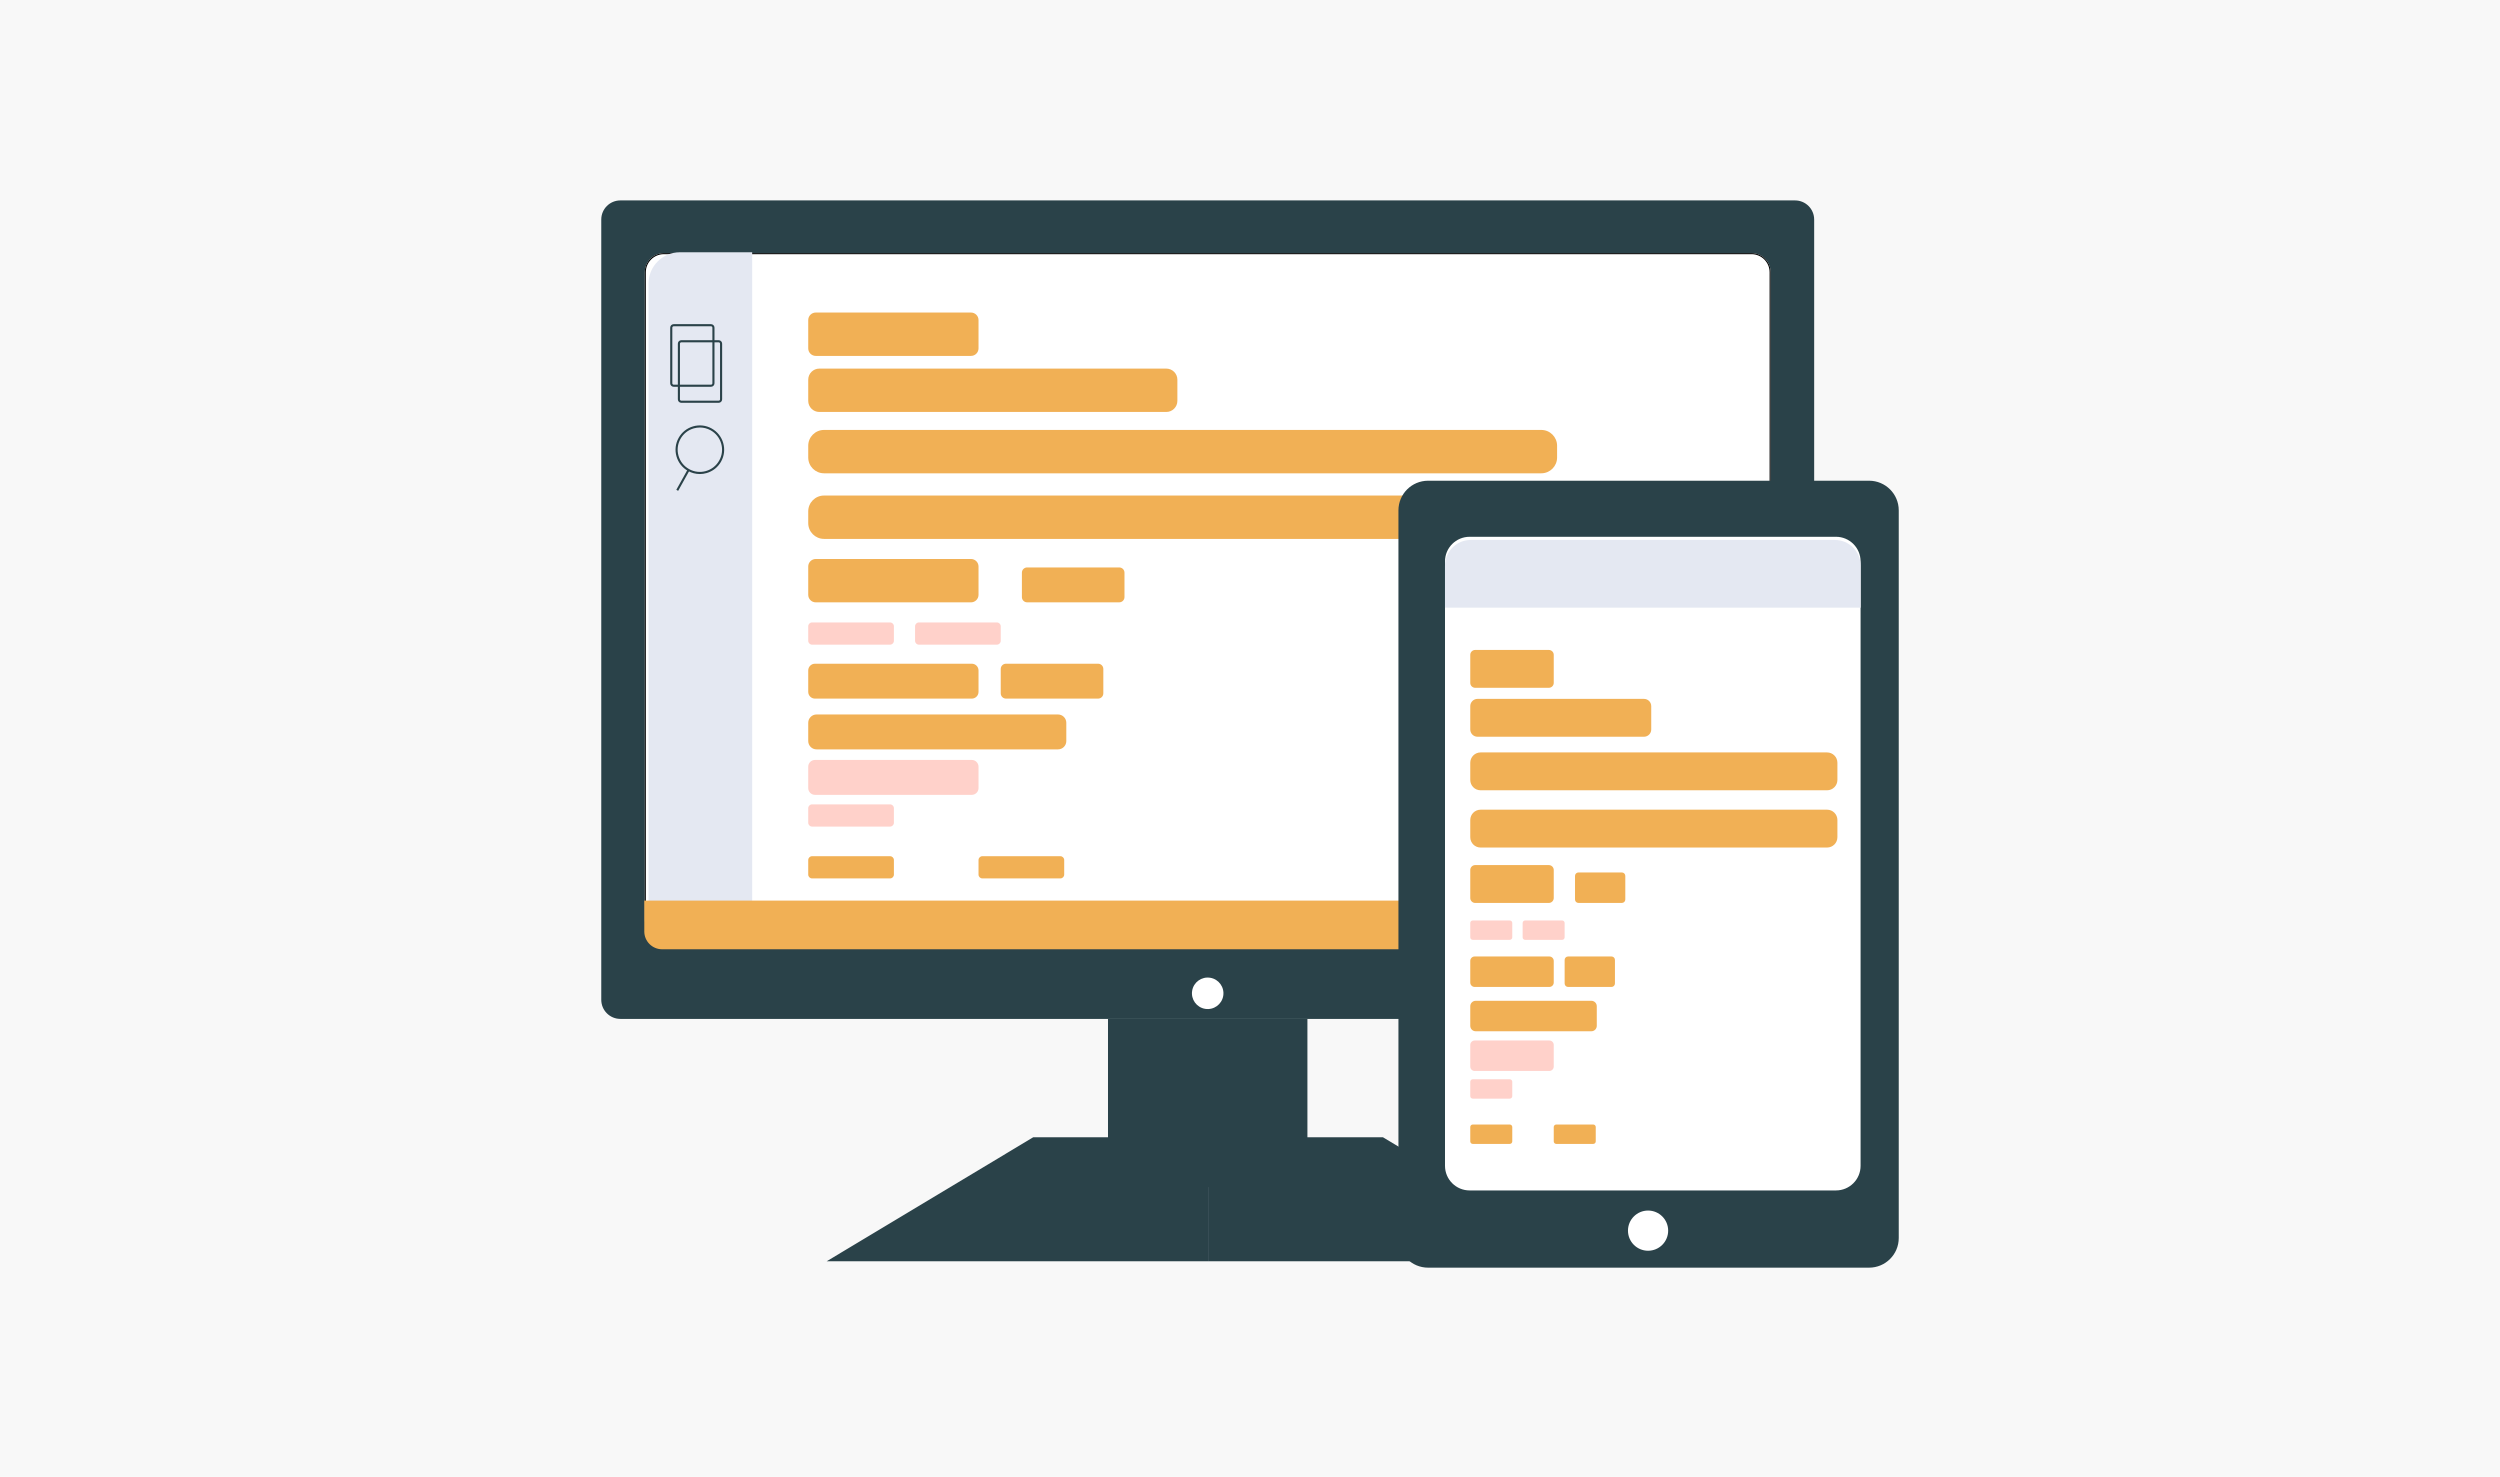<svg width="237" height="140" viewBox="0 0 237 140" fill="none" xmlns="http://www.w3.org/2000/svg">
<rect width="237" height="140" fill="#F8F8F8"/>
<g clip-path="url(#clip0_8_6114)">
<path d="M58.812 19H170.171C171.171 19 171.983 19.811 171.983 20.812V94.78C171.983 95.78 171.172 96.592 170.171 96.592H58.812C57.812 96.592 57 95.781 57 94.78V20.812C57 19.811 57.811 19 58.812 19Z" fill="#2A4249"/>
<path d="M166.045 23.996H62.938C61.937 23.996 61.126 24.807 61.126 25.808V87.136C61.126 88.137 61.937 88.948 62.938 88.948H166.045C167.046 88.948 167.857 88.137 167.857 87.136V25.808C167.857 24.807 167.046 23.996 166.045 23.996Z" fill="white"/>
<path d="M166.045 24.096C166.989 24.096 167.757 24.864 167.757 25.808V87.137C167.757 88.081 166.989 88.849 166.045 88.849H62.937C61.993 88.849 61.225 88.081 61.225 87.137V25.808C61.225 24.864 61.993 24.096 62.937 24.096H166.045ZM166.045 23.996H62.937C61.94 23.996 61.125 24.811 61.125 25.808V87.137C61.125 88.134 61.94 88.949 62.937 88.949H166.045C167.042 88.949 167.857 88.134 167.857 87.137V25.808C167.857 24.811 167.042 23.996 166.045 23.996Z" fill="black"/>
<path d="M115.963 94.405C116.096 93.591 115.543 92.824 114.729 92.692C113.916 92.559 113.148 93.111 113.016 93.925C112.883 94.739 113.435 95.506 114.249 95.639C115.063 95.771 115.83 95.219 115.963 94.405Z" fill="white"/>
<path d="M123.943 96.6H105.038V112.538H123.943V96.6Z" fill="#2A4249"/>
<path d="M114.526 107.811H97.951L78.364 119.571H114.526V107.811Z" fill="#2A4249"/>
<path d="M114.525 107.811H131.101L150.688 119.571H114.525V107.811Z" fill="#2A4249"/>
<path d="M92.049 29.629H77.335C76.94 29.629 76.62 29.949 76.62 30.344V33.025C76.62 33.42 76.94 33.74 77.335 33.74H92.049C92.444 33.74 92.764 33.42 92.764 33.025V30.344C92.764 29.949 92.444 29.629 92.049 29.629Z" fill="#F1B055"/>
<path d="M92.049 52.992H77.335C76.94 52.992 76.62 53.312 76.62 53.707V56.388C76.62 56.783 76.94 57.103 77.335 57.103H92.049C92.444 57.103 92.764 56.783 92.764 56.388V53.707C92.764 53.312 92.444 52.992 92.049 52.992Z" fill="#F1B055"/>
<path d="M92.123 62.92H77.261C76.907 62.92 76.62 63.207 76.62 63.561V65.588C76.62 65.942 76.907 66.229 77.261 66.229H92.123C92.477 66.229 92.764 65.942 92.764 65.588V63.561C92.764 63.207 92.477 62.92 92.123 62.92Z" fill="#F1B055"/>
<path d="M95.368 62.92H104.098C104.373 62.92 104.595 63.142 104.595 63.417V65.731C104.595 66.005 104.373 66.228 104.098 66.228H95.368C95.093 66.228 94.87 66.005 94.87 65.731V63.417C94.87 63.142 95.093 62.92 95.368 62.92Z" fill="#F1B055"/>
<path d="M97.373 53.793H106.104C106.379 53.793 106.601 54.016 106.601 54.29V56.604C106.601 56.878 106.379 57.101 106.104 57.101H97.373C97.099 57.101 96.876 56.878 96.876 56.604V54.29C96.876 54.016 97.099 53.793 97.373 53.793Z" fill="#F1B055"/>
<path d="M92.123 72.043H77.261C76.907 72.043 76.62 72.33 76.62 72.684V74.711C76.62 75.065 76.907 75.352 77.261 75.352H92.123C92.477 75.352 92.764 75.065 92.764 74.711V72.684C92.764 72.33 92.477 72.043 92.123 72.043Z" fill="#FFD1CA"/>
<path d="M100.297 67.732H77.409C76.973 67.732 76.62 68.086 76.62 68.522V70.252C76.62 70.688 76.973 71.041 77.409 71.041H100.297C100.733 71.041 101.086 70.688 101.086 70.252V68.522C101.086 68.086 100.733 67.732 100.297 67.732Z" fill="#F1B055"/>
<path d="M84.379 59.008H76.983C76.783 59.008 76.62 59.17 76.62 59.371V60.751C76.62 60.951 76.783 61.114 76.983 61.114H84.379C84.58 61.114 84.742 60.951 84.742 60.751V59.371C84.742 59.17 84.58 59.008 84.379 59.008Z" fill="#FFD1CA"/>
<path d="M94.507 59.008H87.111C86.911 59.008 86.748 59.17 86.748 59.371V60.751C86.748 60.951 86.911 61.114 87.111 61.114H94.507C94.707 61.114 94.87 60.951 94.87 60.751V59.371C94.87 59.17 94.707 59.008 94.507 59.008Z" fill="#FFD1CA"/>
<path d="M84.379 76.254H76.983C76.783 76.254 76.62 76.416 76.62 76.617V77.997C76.62 78.197 76.783 78.36 76.983 78.36H84.379C84.58 78.36 84.742 78.197 84.742 77.997V76.617C84.742 76.416 84.58 76.254 84.379 76.254Z" fill="#FFD1CA"/>
<path d="M84.379 81.168H76.983C76.783 81.168 76.62 81.331 76.62 81.531V82.911C76.62 83.111 76.783 83.274 76.983 83.274H84.379C84.58 83.274 84.742 83.111 84.742 82.911V81.531C84.742 81.331 84.58 81.168 84.379 81.168Z" fill="#F1B055"/>
<path d="M100.523 81.168H93.127C92.926 81.168 92.764 81.331 92.764 81.531V82.911C92.764 83.111 92.926 83.274 93.127 83.274H100.523C100.723 83.274 100.886 83.111 100.886 82.911V81.531C100.886 81.331 100.723 81.168 100.523 81.168Z" fill="#F1B055"/>
<path d="M110.563 34.943H77.672C77.091 34.943 76.62 35.414 76.62 35.995V38.003C76.62 38.584 77.091 39.054 77.672 39.054H110.563C111.144 39.054 111.615 38.584 111.615 38.003V35.995C111.615 35.414 111.144 34.943 110.563 34.943Z" fill="#F1B055"/>
<path d="M146.113 40.758H78.119C77.291 40.758 76.62 41.429 76.62 42.257V43.37C76.62 44.198 77.291 44.869 78.119 44.869H146.113C146.941 44.869 147.612 44.198 147.612 43.37V42.257C147.612 41.429 146.941 40.758 146.113 40.758Z" fill="#F1B055"/>
<path d="M146.113 46.977H78.119C77.291 46.977 76.62 47.648 76.62 48.476V49.589C76.62 50.416 77.291 51.088 78.119 51.088H146.113C146.941 51.088 147.612 50.416 147.612 49.589V48.476C147.612 47.648 146.941 46.977 146.113 46.977Z" fill="#F1B055"/>
<path d="M64.45 23.914H71.306V89.091H65.172C63.134 89.091 61.48 87.436 61.48 85.397V26.884C61.48 25.245 62.81 23.914 64.45 23.914Z" fill="#E4E8F2"/>
<path d="M67.405 30.931C67.476 30.931 67.534 30.989 67.534 31.06V36.338C67.534 36.409 67.476 36.467 67.405 36.467H63.865C63.794 36.467 63.736 36.409 63.736 36.338V31.06C63.736 30.989 63.794 30.931 63.865 30.931H67.405ZM67.405 30.73H63.865C63.683 30.73 63.535 30.878 63.535 31.06V36.338C63.535 36.52 63.683 36.667 63.865 36.667H67.405C67.587 36.667 67.734 36.52 67.734 36.338V31.06C67.734 30.878 67.587 30.73 67.405 30.73Z" fill="#2A4249"/>
<path d="M68.129 32.45C68.2 32.45 68.259 32.509 68.259 32.58V37.857C68.259 37.928 68.2 37.986 68.129 37.986H64.59C64.519 37.986 64.46 37.928 64.46 37.857V32.58C64.46 32.509 64.519 32.45 64.59 32.45H68.129ZM68.129 32.25H64.59C64.407 32.25 64.26 32.397 64.26 32.58V37.857C64.26 38.04 64.407 38.187 64.59 38.187H68.129C68.312 38.187 68.459 38.04 68.459 37.857V32.58C68.459 32.397 68.312 32.25 68.129 32.25Z" fill="#2A4249"/>
<path d="M66.343 44.939C65.956 44.939 65.574 44.84 65.226 44.647C64.689 44.348 64.299 43.857 64.13 43.265C63.962 42.673 64.033 42.051 64.333 41.513C64.632 40.976 65.123 40.586 65.715 40.417C66.306 40.249 66.929 40.32 67.466 40.62C68.004 40.919 68.394 41.41 68.562 42.002C68.731 42.593 68.66 43.216 68.36 43.754C68.061 44.291 67.57 44.681 66.978 44.849C66.769 44.91 66.555 44.939 66.343 44.939ZM66.349 40.528C66.156 40.528 65.961 40.555 65.77 40.609C65.229 40.763 64.781 41.118 64.508 41.61C64.235 42.101 64.169 42.669 64.324 43.209C64.478 43.749 64.833 44.198 65.325 44.47C65.816 44.744 66.383 44.809 66.924 44.655C67.464 44.501 67.912 44.145 68.185 43.654C68.459 43.163 68.524 42.595 68.37 42.055C68.215 41.514 67.86 41.066 67.369 40.793C67.052 40.617 66.702 40.527 66.349 40.527V40.528Z" fill="#2A4249"/>
<path d="M65.187 44.508L64.115 46.434L64.29 46.531L65.362 44.605L65.187 44.508Z" fill="#2A4249"/>
<path d="M61.078 85.379H167.867V88.302C167.867 89.234 167.11 89.991 166.178 89.991H62.769C61.836 89.991 61.079 89.234 61.079 88.302V85.379H61.078Z" fill="#F1B055"/>
<path d="M177.19 45.572H135.383C133.831 45.572 132.572 46.831 132.572 48.383V117.364C132.572 118.916 133.831 120.174 135.383 120.174H177.19C178.742 120.174 180.001 118.916 180.001 117.364V48.383C180.001 46.831 178.742 45.572 177.19 45.572Z" fill="#2A4249"/>
<path d="M174.049 50.887H139.321C138.031 50.887 136.986 51.932 136.986 53.221V110.52C136.986 111.809 138.031 112.854 139.321 112.854H174.049C175.338 112.854 176.383 111.809 176.383 110.52V53.221C176.383 51.932 175.338 50.887 174.049 50.887Z" fill="white"/>
<path d="M156.237 118.57C157.289 118.57 158.142 117.717 158.142 116.665C158.142 115.613 157.289 114.76 156.237 114.76C155.185 114.76 154.332 115.613 154.332 116.665C154.332 117.717 155.185 118.57 156.237 118.57Z" fill="white"/>
<path d="M146.828 61.615H139.848C139.59 61.615 139.381 61.824 139.381 62.083V64.737C139.381 64.995 139.59 65.204 139.848 65.204H146.828C147.086 65.204 147.295 64.995 147.295 64.737V62.083C147.295 61.824 147.086 61.615 146.828 61.615Z" fill="#F1B055"/>
<path d="M146.828 82.01H139.848C139.59 82.01 139.381 82.219 139.381 82.477V85.131C139.381 85.389 139.59 85.599 139.848 85.599H146.828C147.086 85.599 147.295 85.389 147.295 85.131V82.477C147.295 82.219 147.086 82.01 146.828 82.01Z" fill="#F1B055"/>
<path d="M146.876 90.674H139.8C139.569 90.674 139.381 90.862 139.381 91.093V93.144C139.381 93.375 139.569 93.563 139.8 93.563H146.876C147.108 93.563 147.295 93.375 147.295 93.144V91.093C147.295 90.862 147.108 90.674 146.876 90.674Z" fill="#F1B055"/>
<path d="M152.771 90.674H148.654C148.474 90.674 148.328 90.82 148.328 91V93.237C148.328 93.417 148.474 93.563 148.654 93.563H152.771C152.951 93.563 153.097 93.417 153.097 93.237V91C153.097 90.82 152.951 90.674 152.771 90.674Z" fill="#F1B055"/>
<path d="M153.754 82.709H149.636C149.456 82.709 149.311 82.855 149.311 83.035V85.272C149.311 85.452 149.456 85.598 149.636 85.598H153.754C153.934 85.598 154.079 85.452 154.079 85.272V83.035C154.079 82.855 153.934 82.709 153.754 82.709Z" fill="#F1B055"/>
<path d="M146.876 98.639H139.8C139.569 98.639 139.381 98.826 139.381 99.058V101.108C139.381 101.34 139.569 101.527 139.8 101.527H146.876C147.108 101.527 147.295 101.34 147.295 101.108V99.058C147.295 98.826 147.108 98.639 146.876 98.639Z" fill="#FFD1CA"/>
<path d="M150.859 94.875H139.897C139.612 94.875 139.381 95.106 139.381 95.391V97.247C139.381 97.533 139.612 97.764 139.897 97.764H150.859C151.144 97.764 151.375 97.533 151.375 97.247V95.391C151.375 95.106 151.144 94.875 150.859 94.875Z" fill="#F1B055"/>
<path d="M143.125 87.26H139.619C139.487 87.26 139.381 87.366 139.381 87.497V88.86C139.381 88.991 139.487 89.098 139.619 89.098H143.125C143.256 89.098 143.363 88.991 143.363 88.86V87.497C143.363 87.366 143.256 87.26 143.125 87.26Z" fill="#FFD1CA"/>
<path d="M148.09 87.26H144.583C144.452 87.26 144.346 87.366 144.346 87.497V88.86C144.346 88.991 144.452 89.098 144.583 89.098H148.09C148.221 89.098 148.327 88.991 148.327 88.86V87.497C148.327 87.366 148.221 87.26 148.09 87.26Z" fill="#FFD1CA"/>
<path d="M143.125 102.314H139.619C139.487 102.314 139.381 102.421 139.381 102.552V103.915C139.381 104.046 139.487 104.152 139.619 104.152H143.125C143.256 104.152 143.363 104.046 143.363 103.915V102.552C143.363 102.421 143.256 102.314 143.125 102.314Z" fill="#FFD1CA"/>
<path d="M143.125 106.605H139.619C139.487 106.605 139.381 106.712 139.381 106.843V108.206C139.381 108.337 139.487 108.443 139.619 108.443H143.125C143.256 108.443 143.363 108.337 143.363 108.206V106.843C143.363 106.712 143.256 106.605 143.125 106.605Z" fill="#F1B055"/>
<path d="M151.039 106.605H147.533C147.401 106.605 147.295 106.712 147.295 106.843V108.206C147.295 108.337 147.401 108.443 147.533 108.443H151.039C151.17 108.443 151.277 108.337 151.277 108.206V106.843C151.277 106.712 151.17 106.605 151.039 106.605Z" fill="#F1B055"/>
<path d="M155.849 66.254H140.069C139.689 66.254 139.381 66.562 139.381 66.942V69.155C139.381 69.535 139.689 69.843 140.069 69.843H155.849C156.229 69.843 156.537 69.535 156.537 69.155V66.942C156.537 66.562 156.229 66.254 155.849 66.254Z" fill="#F1B055"/>
<path d="M173.205 71.33H140.362C139.82 71.33 139.381 71.769 139.381 72.311V73.938C139.381 74.48 139.82 74.919 140.362 74.919H173.205C173.747 74.919 174.186 74.48 174.186 73.938V72.311C174.186 71.769 173.747 71.33 173.205 71.33Z" fill="#F1B055"/>
<path d="M173.205 76.758H140.362C139.82 76.758 139.381 77.197 139.381 77.739V79.366C139.381 79.907 139.82 80.347 140.362 80.347H173.205C173.747 80.347 174.186 79.907 174.186 79.366V77.739C174.186 77.197 173.747 76.758 173.205 76.758Z" fill="#F1B055"/>
<path d="M139.43 51.188H173.945C175.295 51.188 176.391 52.283 176.391 53.633V57.605H136.984V53.633C136.984 52.283 138.08 51.188 139.43 51.188Z" fill="#E4E8F2"/>
</g>
<defs>
<clipPath id="clip0_8_6114">
<rect width="123" height="101.174" fill="white" transform="translate(57 19)"/>
</clipPath>
</defs>
</svg>
